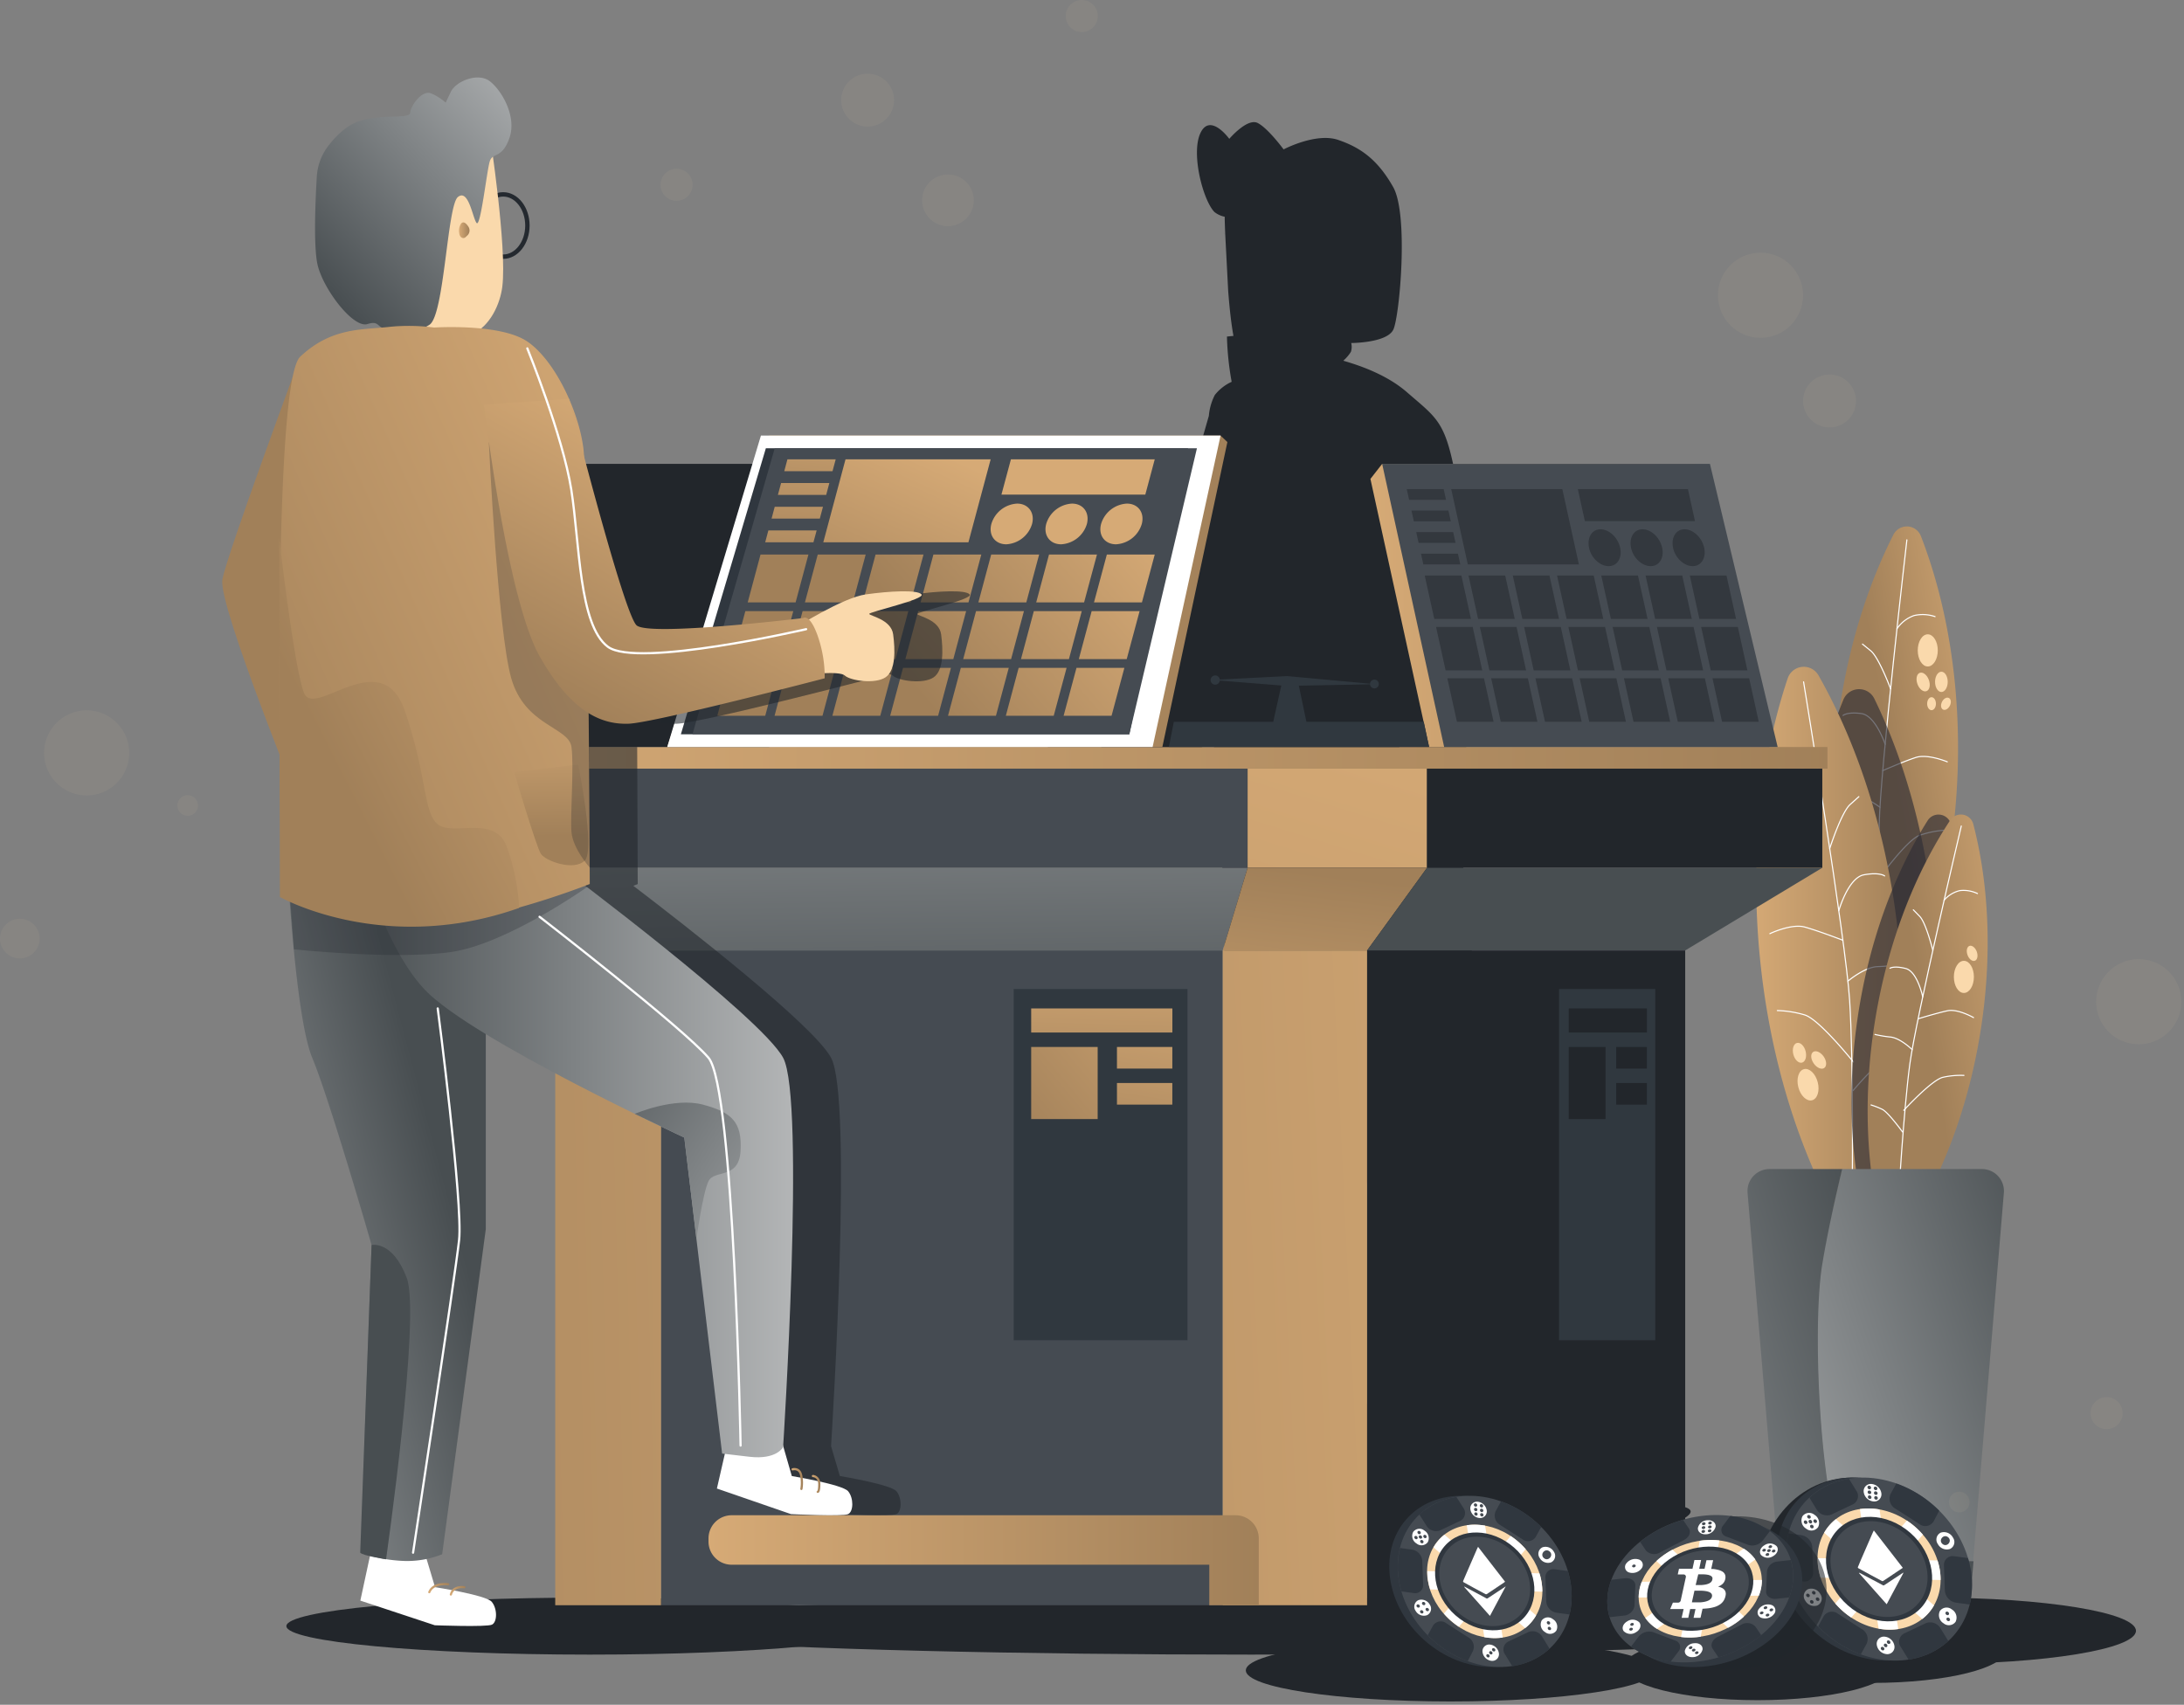 <svg xmlns="http://www.w3.org/2000/svg" width="497" height="388" viewBox="0 0 497 388">
    <rect x="0" y="0" width="497" height="388" fill="#808080" stroke="none"/>
    <defs>
        <linearGradient id="a" x1="120.382%" x2="49.705%" y1="2.674%" y2="50.176%">
            <stop offset="0%" stop-color="#D6AA76"/>
            <stop offset="100%" stop-color="#A18059"/>
        </linearGradient>
        <linearGradient id="b" x1="-.009%" x2="100.009%" y1="50%" y2="50%">
            <stop offset="0%" stop-color="#D6AA76"/>
            <stop offset="100%" stop-color="#A18059"/>
        </linearGradient>
        <linearGradient id="c" x1="132.158%" x2="49.758%" y1="4.515%" y2="50.182%">
            <stop offset="0%" stop-color="#D6AA76"/>
            <stop offset="100%" stop-color="#A18059"/>
        </linearGradient>
        <linearGradient id="d" x1="123.329%" x2="-51.669%" y1="-.829%" y2="117.692%">
            <stop offset="0%" stop-color="#484E51"/>
            <stop offset="100%" stop-color="#B6B8B9"/>
        </linearGradient>
        <linearGradient id="e" x1="72.082%" x2="-99.043%" y1="36.191%" y2="140.369%">
            <stop offset="0%" stop-color="#484E51"/>
            <stop offset="100%" stop-color="#B6B8B9"/>
        </linearGradient>
        <linearGradient id="f" x1="750.478%" x2="-435.604%" y1="-61.981%" y2="127.625%">
            <stop offset="0%" stop-color="#D6AA76"/>
            <stop offset="100%" stop-color="#A18059"/>
        </linearGradient>
        <linearGradient id="g" x1="322.855%" x2="-545.953%" y1="-9.542%" y2="180.064%">
            <stop offset="0%" stop-color="#D6AA76"/>
            <stop offset="100%" stop-color="#A18059"/>
        </linearGradient>
        <linearGradient id="h" x1="486.627%" x2="-467.904%" y1="-522.685%" y2="729.287%">
            <stop offset="0%" stop-color="#D6AA76"/>
            <stop offset="100%" stop-color="#A18059"/>
        </linearGradient>
        <linearGradient id="i" x1="129.53%" x2="-569.515%" y1="-92.424%" y2="1159.548%">
            <stop offset="0%" stop-color="#D6AA76"/>
            <stop offset="100%" stop-color="#A18059"/>
        </linearGradient>
        <linearGradient id="j" x1="0%" y1="50%" y2="50%">
            <stop offset="0%" stop-color="#D6AA76"/>
            <stop offset="100%" stop-color="#A18059"/>
        </linearGradient>
        <linearGradient id="k" x1="293.414%" x2="-223.141%" y1="-657.895%" y2="844.338%">
            <stop offset="0%" stop-color="#D6AA76"/>
            <stop offset="100%" stop-color="#A18059"/>
        </linearGradient>
        <linearGradient id="l" x1="83.802%" x2="-5.829%" y1="276.715%" y2="-456.938%">
            <stop offset="0%" stop-color="#484E51"/>
            <stop offset="100%" stop-color="#B6B8B9"/>
        </linearGradient>
        <linearGradient id="m" x1="-42.203%" x2="53.603%" y1="331.26%" y2="9.038%">
            <stop offset="0%" stop-color="#D6AA76"/>
            <stop offset="100%" stop-color="#A18059"/>
        </linearGradient>
        <linearGradient id="n" x1="18.44%" x2="-119.019%" y1="-118.394%" y2="-852.047%">
            <stop offset="0%" stop-color="#484E51"/>
            <stop offset="100%" stop-color="#B6B8B9"/>
        </linearGradient>
        <linearGradient id="o" x1="109.213%" x2="-23.747%" y1="-292.701%" y2="476.825%">
            <stop offset="0%" stop-color="#D6AA76"/>
            <stop offset="100%" stop-color="#A18059"/>
        </linearGradient>
        <linearGradient id="p" x1="251.223%" x2="-31.13%" y1="-133.151%" y2="123.827%">
            <stop offset="0%" stop-color="#D6AA76"/>
            <stop offset="100%" stop-color="#A18059"/>
        </linearGradient>
        <linearGradient id="q" x1="195.397%" x2="-143.571%" y1="-317.683%" y2="539.431%">
            <stop offset="0%" stop-color="#D6AA76"/>
            <stop offset="100%" stop-color="#A18059"/>
        </linearGradient>
        <linearGradient id="r" x1="228.016%" x2="-111.032%" y1="-399.797%" y2="457.114%">
            <stop offset="0%" stop-color="#D6AA76"/>
            <stop offset="100%" stop-color="#A18059"/>
        </linearGradient>
        <linearGradient id="s" x1="0%" y1="49.976%" y2="49.976%">
            <stop offset="0%" stop-color="#D6AA76"/>
            <stop offset="100%" stop-color="#A18059"/>
        </linearGradient>
        <linearGradient id="t" x1="11.665%" x2="99.112%" y1="87.958%" y2="-17.15%">
            <stop offset="0%" stop-color="#484E51"/>
            <stop offset="100%" stop-color="#B6B8B9"/>
        </linearGradient>
        <linearGradient id="u" x1=".841%" x2="99.775%" y1="50.223%" y2="50.223%">
            <stop offset="0%" stop-color="#D6AA76"/>
            <stop offset="100%" stop-color="#A18059"/>
        </linearGradient>
        <linearGradient id="v" x1="606.792%" x2="181.729%" y1="-339.633%" y2="-43.211%">
            <stop offset="0%" stop-color="#D6AA76"/>
            <stop offset="100%" stop-color="#A18059"/>
        </linearGradient>
        <linearGradient id="w" x1="528.399%" x2="103.644%" y1="-285.229%" y2="11.193%">
            <stop offset="0%" stop-color="#D6AA76"/>
            <stop offset="100%" stop-color="#A18059"/>
        </linearGradient>
        <linearGradient id="x" x1="449.513%" x2="24.757%" y1="-230.183%" y2="66.239%">
            <stop offset="0%" stop-color="#D6AA76"/>
            <stop offset="100%" stop-color="#A18059"/>
        </linearGradient>
        <linearGradient id="y" x1="370.894%" x2="-54.096%" y1="-175.138%" y2="121.284%">
            <stop offset="0%" stop-color="#D6AA76"/>
            <stop offset="100%" stop-color="#A18059"/>
        </linearGradient>
        <linearGradient id="z" x1="291.904%" x2="-132.852%" y1="-120.183%" y2="176.239%">
            <stop offset="0%" stop-color="#D6AA76"/>
            <stop offset="100%" stop-color="#A18059"/>
        </linearGradient>
        <linearGradient id="A" x1="213.017%" x2="-211.738%" y1="-65.138%" y2="231.284%">
            <stop offset="0%" stop-color="#D6AA76"/>
            <stop offset="100%" stop-color="#A18059"/>
        </linearGradient>
        <linearGradient id="B" x1="134.203%" x2="-290.48%" y1="-10.092%" y2="286.33%">
            <stop offset="0%" stop-color="#D6AA76"/>
            <stop offset="100%" stop-color="#A18059"/>
        </linearGradient>
        <linearGradient id="C" x1="656.122%" x2="231.367%" y1="-374.06%" y2="-77.91%">
            <stop offset="0%" stop-color="#D6AA76"/>
            <stop offset="100%" stop-color="#A18059"/>
        </linearGradient>
        <linearGradient id="D" x1="578.441%" x2="153.451%" y1="-319.707%" y2="-23.556%">
            <stop offset="0%" stop-color="#D6AA76"/>
            <stop offset="100%" stop-color="#A18059"/>
        </linearGradient>
        <linearGradient id="E" x1="499.281%" x2="74.526%" y1="-264.711%" y2="31.439%">
            <stop offset="0%" stop-color="#D6AA76"/>
            <stop offset="100%" stop-color="#A18059"/>
        </linearGradient>
        <linearGradient id="F" x1="420.395%" x2="-4.289%" y1="-209.716%" y2="86.434%">
            <stop offset="0%" stop-color="#D6AA76"/>
            <stop offset="100%" stop-color="#A18059"/>
        </linearGradient>
        <linearGradient id="G" x1="341.775%" x2="-83.216%" y1="-154.812%" y2="141.338%">
            <stop offset="0%" stop-color="#D6AA76"/>
            <stop offset="100%" stop-color="#A18059"/>
        </linearGradient>
        <linearGradient id="H" x1="262.786%" x2="-161.97%" y1="-99.817%" y2="196.334%">
            <stop offset="0%" stop-color="#D6AA76"/>
            <stop offset="100%" stop-color="#A18059"/>
        </linearGradient>
        <linearGradient id="I" x1="183.899%" x2="-240.784%" y1="-44.821%" y2="251.329%">
            <stop offset="0%" stop-color="#D6AA76"/>
            <stop offset="100%" stop-color="#A18059"/>
        </linearGradient>
        <linearGradient id="J" x1="705.891%" x2="281.135%" y1="-408.891%" y2="-112.741%">
            <stop offset="0%" stop-color="#D6AA76"/>
            <stop offset="100%" stop-color="#A18059"/>
        </linearGradient>
        <linearGradient id="K" x1="627.792%" x2="203.108%" y1="-354.537%" y2="-58.387%">
            <stop offset="0%" stop-color="#D6AA76"/>
            <stop offset="100%" stop-color="#A18059"/>
        </linearGradient>
        <linearGradient id="L" x1="548.978%" x2="124.222%" y1="-299.542%" y2="-3.391%">
            <stop offset="0%" stop-color="#D6AA76"/>
            <stop offset="100%" stop-color="#A18059"/>
        </linearGradient>
        <linearGradient id="M" x1="470.163%" x2="45.408%" y1="-244.546%" y2="51.604%">
            <stop offset="0%" stop-color="#D6AA76"/>
            <stop offset="100%" stop-color="#A18059"/>
        </linearGradient>
        <linearGradient id="N" x1="391.296%" x2="-33.387%" y1="-189.643%" y2="106.508%">
            <stop offset="0%" stop-color="#D6AA76"/>
            <stop offset="100%" stop-color="#A18059"/>
        </linearGradient>
        <linearGradient id="O" x1="312.482%" x2="-112.273%" y1="-134.647%" y2="161.503%">
            <stop offset="0%" stop-color="#D6AA76"/>
            <stop offset="100%" stop-color="#A18059"/>
        </linearGradient>
        <linearGradient id="P" x1="233.668%" x2="-191.087%" y1="-79.652%" y2="216.499%">
            <stop offset="0%" stop-color="#D6AA76"/>
            <stop offset="100%" stop-color="#A18059"/>
        </linearGradient>
        <linearGradient id="Q" x1="87.496%" x2="-66.727%" y1="7.782%" y2="178.825%">
            <stop offset="0%" stop-color="#D6AA76"/>
            <stop offset="100%" stop-color="#A18059"/>
        </linearGradient>
        <linearGradient id="R" x1="306.62%" x2="-195.034%" y1="-566.667%" y2="630%">
            <stop offset="0%" stop-color="#D6AA76"/>
            <stop offset="100%" stop-color="#A18059"/>
        </linearGradient>
        <linearGradient id="S" x1="-6.4%" x2="-174.739%" y1="183.209%" y2="585.075%">
            <stop offset="0%" stop-color="#D6AA76"/>
            <stop offset="100%" stop-color="#A18059"/>
        </linearGradient>
        <linearGradient id="T" x1="331.225%" x2="-170.429%" y1="-625.556%" y2="571.111%">
            <stop offset="0%" stop-color="#D6AA76"/>
            <stop offset="100%" stop-color="#A18059"/>
        </linearGradient>
        <linearGradient id="U" x1="356.05%" x2="-146.033%" y1="-684.444%" y2="512.222%">
            <stop offset="0%" stop-color="#D6AA76"/>
            <stop offset="100%" stop-color="#A18059"/>
        </linearGradient>
        <linearGradient id="V" x1="380.351%" x2="-121.303%" y1="-742.963%" y2="453.704%">
            <stop offset="0%" stop-color="#D6AA76"/>
            <stop offset="100%" stop-color="#A18059"/>
        </linearGradient>
        <linearGradient id="W" x1="-116.077%" x2="-728.803%" y1="143.089%" y2="492.009%">
            <stop offset="0%" stop-color="#D6AA76"/>
            <stop offset="100%" stop-color="#A18059"/>
        </linearGradient>
        <linearGradient id="X" x1="-224.002%" x2="-837.038%" y1="204.536%" y2="553.456%">
            <stop offset="0%" stop-color="#D6AA76"/>
            <stop offset="100%" stop-color="#A18059"/>
        </linearGradient>
        <linearGradient id="Y" x1="-331.843%" x2="-944.34%" y1="265.983%" y2="614.903%">
            <stop offset="0%" stop-color="#D6AA76"/>
            <stop offset="100%" stop-color="#A18059"/>
        </linearGradient>
        <linearGradient id="Z" x1="386.67%" x2="303.909%" y1="96.373%" y2="83.144%">
            <stop offset="0%" stop-color="#D6AA76"/>
            <stop offset="100%" stop-color="#A18059"/>
        </linearGradient>
        <linearGradient id="aa" x1="-8.349%" x2="106.981%" y1="73.865%" y2="7.588%">
            <stop offset="0%" stop-color="#D6AA76"/>
            <stop offset="100%" stop-color="#A18059"/>
        </linearGradient>
        <linearGradient id="ab" x1="-12.397%" x2="110.22%" y1="71.09%" y2="16.124%">
            <stop offset="0%" stop-color="#D6AA76"/>
            <stop offset="100%" stop-color="#A18059"/>
        </linearGradient>
        <linearGradient id="ac" x1="62.02%" x2="-41.861%" y1="27.971%" y2="125.507%">
            <stop offset="0%" stop-color="#484E51"/>
            <stop offset="100%" stop-color="#B6B8B9"/>
        </linearGradient>
        <linearGradient id="ad" x1="-.02%" x2="99.999%" y1="50.004%" y2="50.004%">
            <stop offset="0%" stop-color="#484E51"/>
            <stop offset="100%" stop-color="#B6B8B9"/>
        </linearGradient>
        <linearGradient id="ae" x1="112.701%" x2="-3.464%" y1="-1.074%" y2="97.197%">
            <stop offset="0%" stop-color="#D6AA76"/>
            <stop offset="100%" stop-color="#A18059"/>
        </linearGradient>
        <linearGradient id="af" x1="-56.147%" x2="182.292%" y1="-51.617%" y2="143.822%">
            <stop offset="0%" stop-color="#484E51"/>
            <stop offset="100%" stop-color="#B6B8B9"/>
        </linearGradient>
        <linearGradient id="ag" x1="51.437%" x2="52.348%" y1="-59.976%" y2="67.076%">
            <stop offset="0%" stop-color="#D6AA76"/>
            <stop offset="100%" stop-color="#A18059"/>
        </linearGradient>
        <linearGradient id="ah" x1="98.419%" x2="334.395%" y1="82.704%" y2="213.525%">
            <stop offset="0%" stop-color="#484E51"/>
            <stop offset="100%" stop-color="#B6B8B9"/>
        </linearGradient>
        <linearGradient id="ai" x1="66.532%" x2="21.15%" y1="15.551%" y2="93.226%">
            <stop offset="0%" stop-color="#D6AA76"/>
            <stop offset="100%" stop-color="#A18059"/>
        </linearGradient>
        <linearGradient id="aj" x1="-11.812%" x2="108.197%" y1="49.909%" y2="49.909%">
            <stop offset="0%" stop-color="#D6AA76"/>
            <stop offset="100%" stop-color="#A18059"/>
        </linearGradient>
        <linearGradient id="ak" x1="-18.056%" x2="116.667%" y1="50.137%" y2="50.137%">
            <stop offset="0%" stop-color="#D6AA76"/>
            <stop offset="100%" stop-color="#A18059"/>
        </linearGradient>
        <linearGradient id="al" x1="127.056%" x2="31.306%" y1="-20.556%" y2="64.138%">
            <stop offset="0%" stop-color="#D6AA76"/>
            <stop offset="100%" stop-color="#A18059"/>
        </linearGradient>
    </defs>
    <g fill="none" fill-rule="evenodd">
        <path fill="#22262B" fill-rule="nonzero" d="M278.8 53.16a4.6 4.6 0 0 0-.52-.13l.52.13z"/>
        <path fill="#22262B" fill-rule="nonzero" d="M357.89 343.34l11.22-9.88-4.87-6.87a7.38 7.38 0 0 0 .49-1.31l-8.93-16-18.51-64.73c-.54-13.52-2.48-30.31-4.12-42.74l.31-.14-1.21-10.67s4.21-49.24 1-70.31l-.28-1.85-1.67-10.31-.08-.08c-2.37-12.61-4.16-13.18-11.1-19.21-4.45-3.87-10.49-6-14.32-7.1l-.11-.07a8.72 8.72 0 0 0 1.71-2 3.72 3.72 0 0 0 .07-2s8.19 0 9.6-3.09c1.41-3.09 3.5-26.13-.06-32.42-3.56-6.29-7.47-9-12.52-10.72C299.46 30.12 292.1 34 292.1 34s-3.5-4.77-5.88-6c-2.38-1.23-6.48 3.6-6.48 3.6s-4.33-6-6.55-1.35c-2.22 4.65.57 15.33 3.17 18a5.45 5.45 0 0 0 2.34 1.08c0 1.11.06 2.41.11 3.81l.68 13.08c.29 3.78.68 7.41 1.2 10.23l-1.48.15a65.94 65.94 0 0 0 1.07 10.3 10.37 10.37 0 0 0-3.83 3 12.75 12.75 0 0 0-1.36 4.75l-13.33 46.48-26.2 32.55c-2.55-.47-5.26-.28-6.62 1.35-2.47 2.94-.09 7.56 3.13 9.76 3.22 2.2 6.19 3 9.18.66l3-2.34a.57.57 0 0 0 .21 0c.47-.24 3.76-3.91 8.09-8.84-1.65 2.76-2.52 4.92-1.38 6.18 1.53 1.69 11 1.83 14.34-.34 1.69-1.11 3.07-4.48 4-7.51.123.012.247.012.37 0l6.27-4.33c.33 5.56.67 10.71 1 15.14.64 9.42 1.12 15.6 1.12 15.6l.35.16V202l-.06 74 22 65.19 2.13-.09-.65 5.38-.83.29.43-1.65s-1.67-.21-1.54 1.82v.23c-.75.27-1.65.6-2.61 1l.12-.93a1.43 1.43 0 0 0-1.06 1.3c-2.62 1-5.28 2.26-5.75 3a4.13 4.13 0 0 0-.47 2.31c-19.43 4.18-32.4 8.29-32 10.54.53 3.28 29.26 1.36 64.16-4.29 34.9-5.65 62.77-12.89 62.23-16.17-.41-1.93-10.92-2.06-26.83-.59zm-99-176.46l1.72-2c.054.34.138.675.25 1a13 13 0 0 0-1.93.99l-.04.01zm2.62-3c5.46-6.32 10.78-12.54 13.51-15.74.08 1.767.167 3.527.26 5.28l-13.77 10.46zm89.1 173.71h2c-.6.38-1.48 1-2.46 1.61a3 3 0 0 0-2.44.31l1.74.16c-2.57 1.75-5.48 3.92-5.79 4.9a3.05 3.05 0 0 0-.07.37c-7.2.89-15 2-23.18 3.33-2.74.447-5.433.9-8.08 1.36l5.6-3-3.54-8.73a7.32 7.32 0 0 0 .78-1.08l-6-25.32-3.34-43.89.71-1.58a58.43 58.43 0 0 0 2.25-5.87l.08-.23 3.89 16.95 38.93 56.72 1.31-.44.41 3.71a5.37 5.37 0 0 0-2.76.68l-.04.04z"/>
        <ellipse cx="134.21" cy="370.1" fill="#22262B" fill-rule="nonzero" rx="69.04" ry="6.49"/>
        <ellipse cx="284.72" cy="370.1" fill="#22262B" fill-rule="nonzero" rx="150.51" ry="6.49"/>
        <ellipse cx="439.84" cy="371.17" fill="#22262B" fill-rule="nonzero" rx="46.23" ry="7.55"/>
        <circle cx="42.71" cy="183.33" r="2.35" fill="#FAD9AC" fill-rule="nonzero" opacity=".06"/>
        <circle cx="4.51" cy="213.62" r="4.51" fill="#FAD9AC" fill-rule="nonzero" opacity=".06"/>
        <circle cx="19.72" cy="171.36" r="9.69" fill="#FAD9AC" fill-rule="nonzero" opacity=".06"/>
        <circle cx="400.63" cy="67.2" r="9.69" fill="#FAD9AC" fill-rule="nonzero" opacity=".06"/>
        <circle cx="416.34" cy="91.26" r="6.02" fill="#FAD9AC" fill-rule="nonzero" opacity=".06"/>
        <circle cx="486.7" cy="227.99" r="9.69" fill="#FAD9AC" fill-rule="nonzero" opacity=".06"/>
        <circle cx="479.39" cy="321.63" r="3.65" fill="#FAD9AC" fill-rule="nonzero" opacity=".06"/>
        <circle cx="215.72" cy="45.59" r="5.88" fill="#FAD9AC" fill-rule="nonzero" opacity=".06"/>
        <circle cx="197.44" cy="22.79" r="6.02" fill="#FAD9AC" fill-rule="nonzero" opacity=".06"/>
        <circle cx="153.96" cy="42.06" r="3.65" fill="#FAD9AC" fill-rule="nonzero" opacity=".06"/>
        <circle cx="246.17" cy="3.65" r="3.65" fill="#FAD9AC" fill-rule="nonzero" opacity=".06"/>
        <path fill="url(#a)" fill-rule="nonzero" d="M431.64 232.69a3.43 3.43 0 0 1-6.25-.31c-6.15-15.86-9.29-35.19-8.27-55.89 1.02-20.7 6.06-39.62 13.75-54.8a3.43 3.43 0 0 1 6.25.31c6.15 15.86 9.29 35.19 8.27 55.89-1.02 20.7-6.06 39.62-13.75 54.8z"/>
        <path stroke="#FFF" stroke-linecap="round" stroke-linejoin="round" stroke-width=".25" d="M433.94 122.87s-6.07 52.35-6.3 64.76c-.23 12.41 1.23 37.62 1.23 37.62"/>
        <path stroke="#FFF" stroke-linecap="round" stroke-linejoin="round" stroke-width=".25" d="M430.23 156.77s-2.65-7.13-4.52-8.65l-1.87-1.52M429 169.41s-2.19-6.56-5.41-7c-3.22-.44-4.17.42-4.17.42M427.8 183.73s-3.44-2.67-6.11-2.65a31.33 31.33 0 0 1-4.21-.21M427.8 205.89s-4.35-4.75-6.06-5.35a21.68 21.68 0 0 0-3.12-.85M427.46 200.12s6.48-9 9.38-10a21.76 21.76 0 0 1 5.5-1.15M428.45 175.39s4.88-2.14 7.56-3c2.68-.86 7.12 1 7.12 1M431.68 143.1a7.88 7.88 0 0 1 3.89-3 8.72 8.72 0 0 1 4.78.24"/>
        <path fill="#2F2E35" fill-rule="nonzero" d="M423.49 283.87a3.86 3.86 0 0 0 7-.22c7.24-17.73 11.16-39.42 10.41-62.73-.75-23.31-6-44.71-14.39-61.94a3.86 3.86 0 0 0-7 .22c-7.24 17.73-11.16 39.42-10.41 62.73.75 23.31 6.03 44.7 14.39 61.94z" opacity=".66"/>
        <path fill="url(#b)" fill-rule="nonzero" d="M418.8 278.54a3.86 3.86 0 0 0 7-.68c6.08-18.16 8.6-40.06 6.36-63.27-2.24-23.21-8.9-44.23-18.34-60.89a3.86 3.86 0 0 0-7 .68c-6.08 18.16-8.6 40.06-6.36 63.27 2.24 23.21 8.89 44.23 18.34 60.89z"/>
        <path stroke="#FFF" stroke-linecap="round" stroke-linejoin="round" stroke-width=".25" d="M410.43 155.19s9.58 58.54 10.48 72.48c.9 13.94.6 42.36.6 42.36"/>
        <path stroke="#FFF" stroke-linecap="round" stroke-linejoin="round" stroke-width=".25" d="M416.38 193.12s2.61-8.15 4.63-10l2-1.8M418.45 207.26s2.12-7.49 5.71-8.15c3.59-.66 4.71.25 4.71.25M420.53 223.3s3.73-3.18 6.73-3.3a35.27 35.27 0 0 0 4.73-.46M421.7 248.21s4.65-5.57 6.53-6.34a24.4 24.4 0 0 1 3.46-1.12M421.77 241.71S414 232 410.7 231a24.49 24.49 0 0 0-6.24-1M419.37 214s-5.6-2.15-8.66-3c-3.06-.85-7.95 1.5-7.95 1.5M414 177.82a8.86 8.86 0 0 0-4.53-3.21 9.82 9.82 0 0 0-5.36.52"/>
        <path fill="#2F2E35" fill-rule="nonzero" d="M430.54 280.91a2.92 2.92 0 0 1-5.28-.76c-4-13.94-5.1-30.58-2.6-48 2.5-17.42 8.27-33.12 16-45.39a2.92 2.92 0 0 1 5.28.76c4 13.94 5.1 30.58 2.6 48-2.5 17.42-8.28 33.12-16 45.39z" opacity=".66"/>
        <path fill="url(#c)" fill-rule="nonzero" d="M433.54 280.67a2.92 2.92 0 0 1-5.26-.88c-3.64-14-4.39-30.69-1.49-48.1 2.9-17.41 9-32.92 17-45a2.92 2.92 0 0 1 5.26.88c3.64 14 4.39 30.69 1.49 48.1-2.9 17.41-8.99 32.92-17 45z"/>
        <path stroke="#FFF" stroke-linecap="round" stroke-linejoin="round" stroke-width=".25" d="M446.32 188s-10.3 43.69-11.71 54.16c-1.41 10.47-2.67 31.95-2.67 31.95"/>
        <path stroke="#FFF" stroke-linecap="round" stroke-linejoin="round" stroke-width=".25" d="M439.84 216.31s-1.54-6.29-3-7.76l-1.43-1.47M437.54 226.88s-1.2-5.77-3.88-6.45c-2.68-.68-3.57-.06-3.57-.06M435.13 238.88s-2.65-2.6-4.91-2.85a26.69 26.69 0 0 1-3.54-.59M432.94 257.62s-3.22-4.45-4.6-5.13a18.46 18.46 0 0 0-2.55-1M433.23 252.71s6.37-6.94 8.92-7.52a18.54 18.54 0 0 1 4.77-.43M436.49 231.88s4.34-1.33 6.69-1.83c2.35-.5 5.92 1.55 5.92 1.55M442.41 204.89a6.71 6.71 0 0 1 3.59-2.19 7.43 7.43 0 0 1 4 .67"/>
        <path fill="url(#d)" fill-rule="nonzero" d="M420.37 352c3.61 2.41 18.34 3.13 28.64 3.33l7-83.87a5 5 0 0 0-5-5.38h-31.88c-1.64 6.86-3.39 14.79-4.52 21.61-2.61 16.02.07 60.53 5.76 64.31z"/>
        <path fill="url(#e)" fill-rule="nonzero" d="M397.68 271.48l7.65 90.82a5 5 0 0 0 5 4.55h33.19a5 5 0 0 0 5-4.56l.58-6.95c-10.3-.2-25-.92-28.64-3.33-5.7-3.8-8.41-48.31-5.77-64.32 1.13-6.81 2.88-14.74 4.52-21.61h-16.57a5 5 0 0 0-4.96 5.4z"/>
        <ellipse cx="404.2" cy="181.42" fill="#FAD9AC" fill-rule="nonzero" rx="1.44" ry="2.31"/>
        <ellipse cx="439.55" cy="160.16" fill="#FAD9AC" fill-rule="nonzero" rx="1" ry="1.48"/>
        <ellipse cx="442.825" cy="160.175" fill="#FAD9AC" fill-rule="nonzero" rx="1.48" ry="1" transform="rotate(-63.43 442.825 160.175)"/>
        <ellipse cx="441.79" cy="155.19" fill="#FAD9AC" fill-rule="nonzero" rx="1.44" ry="2.31"/>
        <ellipse cx="404.37" cy="190.34" fill="#FAD9AC" fill-rule="nonzero" rx="2.28" ry="3.66"/>
        <ellipse cx="438.69" cy="148.03" fill="#FAD9AC" fill-rule="nonzero" rx="2.28" ry="3.66"/>
        <ellipse cx="446.91" cy="222.34" fill="#FAD9AC" fill-rule="nonzero" rx="2.28" ry="3.66"/>
        <ellipse cx="408.153" cy="185.504" fill="#FAD9AC" fill-rule="nonzero" rx="1.38" ry="2.22" transform="rotate(-20.09 408.153 185.504)"/>
        <ellipse cx="409.494" cy="239.615" fill="#FAD9AC" fill-rule="nonzero" rx="1.442" ry="2.314" transform="rotate(-14.452 409.494 239.615)"/>
        <ellipse cx="411.442" cy="246.878" fill="#FAD9AC" fill-rule="nonzero" rx="2.28" ry="3.66" transform="rotate(-14.59 411.442 246.878)"/>
        <ellipse cx="413.868" cy="241.249" fill="#FAD9AC" fill-rule="nonzero" rx="1.38" ry="2.22" transform="rotate(-34.68 413.868 241.25)"/>
        <ellipse cx="437.639" cy="155.22" fill="#FAD9AC" fill-rule="nonzero" rx="1.38" ry="2.22" transform="rotate(-20.09 437.639 155.22)"/>
        <ellipse cx="448.79" cy="216.979" fill="#FAD9AC" fill-rule="nonzero" rx="1.12" ry="1.8" transform="rotate(-20.09 448.79 216.98)"/>
        <path fill="#454B52" fill-rule="nonzero" d="M150.42 216.32h127.83v149.03H150.42z"/>
        <path fill="url(#f)" fill-rule="nonzero" d="M126.35 216.32h24.07v149.03h-24.07z"/>
        <path fill="url(#g)" fill-rule="nonzero" d="M278.25 216.32h32.86v149.03h-32.86z"/>
        <path fill="#22262B" fill-rule="nonzero" d="M311.11 216.32h72.38v149.03h-72.38z"/>
        <path fill="#454B52" fill-rule="nonzero" d="M125.06 174.94h158.85v22.57H125.06z"/>
        <path fill="url(#h)" fill-rule="nonzero" d="M95.15 174.94h29.91v22.57H95.15z"/>
        <path fill="url(#i)" fill-rule="nonzero" d="M283.91 174.94h40.84v22.57h-40.84z"/>
        <path fill="#22262B" fill-rule="nonzero" d="M324.74 174.94h89.95v22.57h-89.95z"/>
        <path fill="url(#j)" fill-rule="nonzero" d="M325.26 170.02H93.97v4.92H415.87v-4.92z"/>
        <path fill="url(#k)" fill-rule="nonzero" d="M95.15 197.51l31.2 18.81h24.07l-25.36-18.81z"/>
        <path fill="url(#l)" fill-rule="nonzero" d="M125.06 197.51l25.36 18.81h127.83l5.66-18.81z"/>
        <path fill="url(#m)" fill-rule="nonzero" d="M283.91 197.51l-5.66 18.81h32.86l13.63-18.81z"/>
        <path fill="url(#n)" fill-rule="nonzero" d="M414.69 197.51l-31.2 18.81h-72.38l13.63-18.81z"/>
        <path fill="#30383F" fill-rule="nonzero" d="M230.68 225.1h39.55v79.94h-39.55z"/>
        <path fill="url(#o)" fill-rule="nonzero" d="M234.66 229.52h32.13V235h-32.13z"/>
        <path fill="url(#p)" fill-rule="nonzero" d="M234.66 238.29h15.13v16.41h-15.13z"/>
        <path fill="url(#q)" fill-rule="nonzero" d="M254.18 238.29h12.6v4.92h-12.6z"/>
        <path fill="url(#r)" fill-rule="nonzero" d="M254.18 246.49h12.6v4.92h-12.6z"/>
        <path fill="#30383F" fill-rule="nonzero" d="M354.78 225.1h21.9v79.94h-21.9z"/>
        <path fill="#22262B" fill-rule="nonzero" d="M356.99 229.52h17.79V235h-17.79zM356.99 238.29h8.38v16.41h-8.38zM367.79 238.29h6.98v4.92h-6.98zM367.79 246.49h6.98v4.92h-6.98z"/>
        <path fill="url(#j)" fill-rule="nonzero" d="M401.1 170.02l-15.41-64.44h-71.16l-2.67 3.42 13.36 61.02z"/>
        <path fill="#22262B" fill-rule="nonzero" d="M107.26 170.02l13.77-64.44h66.64l-12.61 64.44zM318.45 170.02l-13.76-64.44h-66.65l12.61 64.44z"/>
        <path fill="url(#j)" fill-rule="nonzero" d="M151.84 170.02l23.19-70.88h102.73l1.55 1.47-14.8 69.41z"/>
        <path fill="#FFF" fill-rule="nonzero" d="M151.84 170.02l21.32-70.88h104.6l-15.47 70.88z"/>
        <path fill="#30373F" fill-rule="nonzero" d="M154.94 167.13l19.34-65.1h96.08l-13.37 65.1z"/>
        <path fill="#454B52" fill-rule="nonzero" d="M157.58 167.13l18.72-65.1h96.08l-15.39 65.1z"/>
        <path fill="url(#s)" fill-rule="nonzero" d="M286.45 350.12a5.27 5.27 0 0 0-5.27-5.25H166.5a5.27 5.27 0 0 0-5.27 5.27v.72a5.27 5.27 0 0 0 5.27 5.27h108.69v9.23h11.26v-15.24z"/>
        <ellipse cx="114.51" cy="51.33" stroke="#24292F" rx="5.51" ry="7.09"/>
        <path fill="#FAD9AC" fill-rule="nonzero" d="M111.47 30.7s3.94 25.59 2.84 34.53c-.92 7.5-8.74 21.25-27.94 1.39C78.75 58.73 81.55 53 81.55 53s-6.3-.69-6.58-4.06c-.28-3.37 3.6-7.9 6-6.58 2.4 1.32 4.41-8 4.41-8l26.09-3.66z"/>
        <path fill="url(#t)" fill-rule="nonzero" d="M74.81 33.06a12.81 12.81 0 0 0-2.72 7.21c-.33 5.59-.79 16.24.24 20.24 1.41 5.53 8.1 14.27 11.31 13.24 3.21-1.03 1.93 1.67 5.27.77 3.34-.9 5.53 1.67 8.87-.64 3.34-2.31 4-27.12 6.43-29.05 2.43-1.93 3.34 4.76 4.24 5.91.9 1.15 2.33-11.85 3-14 .67-2.15 2.83-.51 4.5-5.4 1.67-4.89-1.8-10.8-4.5-12.86-2.7-2.06-7.71 0-8.87 2.44l-1.16 2.44a12.21 12.21 0 0 0-3.21-2.06c-2.19-1-4.76 2.83-4.88 4.37-.12 1.54-6.81.13-12 2.06-2.62.98-4.91 3.27-6.52 5.33z"/>
        <path fill="url(#u)" fill-rule="nonzero" d="M106.44 53.51a1.58 1.58 0 0 0 .18-1.87c-.47-.73-1.13-1.42-1.7-.74a3 3 0 0 0-.41 2.21c.1.93.9 1.38 1.46.84l.47-.44z"/>
        <path fill="url(#v)" fill-rule="nonzero" d="M181.05 137.11h-10.9l2.92-10.9h10.9z"/>
        <path fill="url(#w)" fill-rule="nonzero" d="M194.08 137.11h-10.91l2.92-10.9H197z"/>
        <path fill="url(#x)" fill-rule="nonzero" d="M207.23 137.11h-10.9l2.92-10.9h10.91z"/>
        <path fill="url(#y)" fill-rule="nonzero" d="M220.39 137.11h-10.9l2.92-10.9h10.9z"/>
        <path fill="url(#z)" fill-rule="nonzero" d="M233.55 137.11h-10.91l2.92-10.9h10.91z"/>
        <path fill="url(#A)" fill-rule="nonzero" d="M246.7 137.11h-10.9l2.92-10.9h10.91z"/>
        <path fill="url(#B)" fill-rule="nonzero" d="M259.86 137.11h-10.91l2.93-10.9h10.9z"/>
        <path fill="url(#C)" fill-rule="nonzero" d="M177.59 150.01h-10.9l2.92-10.91h10.91z"/>
        <path fill="url(#D)" fill-rule="nonzero" d="M190.62 150.01h-10.9l2.92-10.91h10.9z"/>
        <path fill="url(#E)" fill-rule="nonzero" d="M203.78 150.01h-10.91l2.92-10.91h10.91z"/>
        <path fill="url(#F)" fill-rule="nonzero" d="M216.94 150.01h-10.91l2.92-10.91h10.91z"/>
        <path fill="url(#G)" fill-rule="nonzero" d="M230.09 150.01h-10.9l2.92-10.91h10.9z"/>
        <path fill="url(#H)" fill-rule="nonzero" d="M243.25 150.01h-10.91l2.92-10.91h10.91z"/>
        <path fill="url(#I)" fill-rule="nonzero" d="M256.4 150.01h-10.9l2.92-10.91h10.91z"/>
        <path fill="url(#J)" fill-rule="nonzero" d="M174.14 162.91h-10.91l2.93-10.91h10.9z"/>
        <path fill="url(#K)" fill-rule="nonzero" d="M187.17 162.91h-10.91l2.92-10.91h10.91z"/>
        <path fill="url(#L)" fill-rule="nonzero" d="M200.32 162.91h-10.9l2.92-10.91h10.91z"/>
        <path fill="url(#M)" fill-rule="nonzero" d="M213.48 162.91h-10.91L205.5 152h10.9z"/>
        <path fill="url(#N)" fill-rule="nonzero" d="M226.64 162.91h-10.91l2.92-10.91h10.91z"/>
        <path fill="url(#O)" fill-rule="nonzero" d="M239.79 162.91h-10.9l2.92-10.91h10.91z"/>
        <path fill="url(#P)" fill-rule="nonzero" d="M252.95 162.91h-10.91l2.93-10.91h10.9z"/>
        <path fill="url(#Q)" fill-rule="nonzero" d="M220.38 123.43h-33.03l5.06-18.89h33.03z"/>
        <path fill="url(#R)" fill-rule="nonzero" d="M189.45 107.24h-10.98l.72-2.7h10.99z"/>
        <path fill="url(#S)" fill-rule="nonzero" d="M260.63 112.58h-32.74l2.16-8.04h32.73z"/>
        <path fill="url(#T)" fill-rule="nonzero" d="M188.01 112.64h-10.99l.73-2.7h10.98z"/>
        <path fill="url(#U)" fill-rule="nonzero" d="M186.56 118.04h-10.98l.72-2.7h10.98z"/>
        <path fill="url(#V)" fill-rule="nonzero" d="M185.11 123.43h-10.98l.72-2.7h10.99z"/>
        <path fill="url(#W)" fill-rule="nonzero" d="M234.86 119.25a6.48 6.48 0 0 1-5.87 4.63c-2.56 0-4.08-2.07-3.39-4.63a6.48 6.48 0 0 1 5.87-4.63c2.53 0 4.07 2.07 3.39 4.63z"/>
        <path fill="url(#X)" fill-rule="nonzero" d="M247.34 119.25a6.48 6.48 0 0 1-5.87 4.63c-2.56 0-4.08-2.07-3.39-4.63a6.48 6.48 0 0 1 5.87-4.63c2.56 0 4.05 2.07 3.39 4.63z"/>
        <path fill="url(#Y)" fill-rule="nonzero" d="M259.83 119.25a6.48 6.48 0 0 1-5.87 4.63c-2.56 0-4.08-2.07-3.39-4.63a6.48 6.48 0 0 1 5.87-4.63c2.56 0 4.07 2.07 3.39 4.63z"/>
        <path fill="#22262B" fill-rule="nonzero" d="M220.66 135.28c-1-1.1-7.32-.75-12.66 0-3.56.5-9.44 3.67-13 5.73-.79-.73-1.31-.34-1.31-.34s-28.67 3.46-36.26 2.22l-7.06 21.58c1.16.21 2.34.298 3.52.26 5.81-.18 44.69-10.36 44.69-10.36v-1.14c2-.08 4 0 4.6.55 1.23 1.16 6.85 2 9.24.41 2.39-1.59 2.19-6.37 1.75-9.79-.44-3.42-5.31-4.18-5.45-4.65-.14-.47 12.9-3.38 11.94-4.47zM191.12 335.94l-2-6.8c.3-4.69 4.94-79.29 0-88.4-4-7.39-32.81-29.83-45-39.13l1-.39s-.02-13.83-.12-31.22h-18.5v68.31c17.7 10.19 40.17 20.58 40.17 20.58l8.61 71.92.62.07-1.81 7.91 16.91 5.82s11.75.58 13 0 1.29-3.67 0-5.21-12.88-3.46-12.88-3.46z" opacity=".58"/>
        <path fill="url(#Z)" fill-rule="nonzero" d="M68.32 81.18S51.7 126 50.61 131.87c-1.09 5.87 19 54.91 19 54.91l-1.29-105.6z"/>
        <path fill="#FFF" fill-rule="nonzero" d="M84.55 352.48L82 364.3l16.95 5.61s11.76.45 13-.14c1.24-.59 1.25-3.68-.06-5.21-1.31-1.53-12.89-3.32-12.89-3.32l-2.67-8.89-11.78.13z"/>
        <path stroke="url(#aa)" stroke-linecap="round" stroke-linejoin="round" stroke-width=".5" d="M102 360.57s-3.4-.48-4.31 1.81"/>
        <path stroke="url(#ab)" stroke-linecap="round" stroke-linejoin="round" stroke-width=".5" d="M105.68 361.25s-2.54-.43-3.08 1.66"/>
        <path fill="url(#ac)" fill-rule="nonzero" d="M65.21 193.58S67 231 71.05 240.75s13.51 42.63 13.51 42.63l-2.56 70a33.68 33.68 0 0 0 10.22 1.9 21.53 21.53 0 0 0 8.4-1.53l9.93-74v-82.24l-45.34-3.93z"/>
        <path fill="#FFF" fill-rule="nonzero" d="M165.84 327l-2.7 11.79 16.86 5.82s11.75.58 13 0 1.29-3.67 0-5.21-12.81-3.45-12.81-3.45l-2.58-8.95h-11.77z"/>
        <path fill="url(#ad)" fill-rule="nonzero" d="M127.8 197.51s45.3 33.83 50.41 43.23c5.11 9.4 0 88.63 0 88.63s-1.46 2.92-7.67 2.19l-6.21-.73-8.61-71.92s-48.15-22.27-59-33.59C85.87 214 79.65 186.77 79.65 186.77l48.15 10.74z"/>
        <path fill="#22262B" fill-rule="nonzero" d="M65.54 197.51l1.33 18.56s23.1 2.44 35.78.61 31-14.82 31-14.82l-1.35-8.28-66.76 3.93z" opacity=".26"/>
        <path fill="url(#ae)" fill-rule="nonzero" d="M98.8 74.55s15-1 21.17 3.16c6.17 4.16 11.69 15.66 12.78 24.29 1.09 8.63 1.46 99.2 1.46 99.2s-30.57 12.23-45.64 8.58C73.5 206.13 64.12 204 64.12 204s-2.74-116.29 4.2-122.82c6.94-6.53 13.68-6.11 19.89-6.74a44.06 44.06 0 0 1 10.59.11z"/>
        <path fill="url(#af)" fill-rule="nonzero" d="M144.45 253.51s8.93-3.85 15.5-2.1 8.94 3.94 8.58 10.51c-.36 6.57-6 4.23-7.3 6.91-1.3 2.68-2.75 13.09-2.75 13.09l-2.75-23-11.28-5.41z"/>
        <path stroke="#FFF" stroke-linecap="round" stroke-linejoin="round" stroke-width=".5" d="M122.78 208.66s32.61 25.24 38.45 32.09c5.84 6.85 7.3 88.26 7.3 88.26"/>
        <path fill="url(#ag)" fill-rule="nonzero" d="M117 175.75s5 16.87 6.07 18.56c1.07 1.69 7.55 4 10 1.56S131.58 174 131.58 174L117 175.75z"/>
        <path stroke="#FFF" stroke-linecap="round" stroke-linejoin="round" stroke-width=".5" d="M99.61 229.52s5.78 44.36 4.86 52.75c-.92 8.39-10.47 71.12-10.47 71.12"/>
        <path fill="url(#ah)" fill-rule="nonzero" d="M84.56 283.37s4.75-1.13 8 7.47-4.71 64.06-4.71 64.06-5.24-.81-5.88-1.51l2.59-70.02z"/>
        <path fill="#FAD9AC" fill-rule="nonzero" d="M181.1 142.81s10.61-6.78 15.95-7.53 11.71-1.1 12.66 0c.95 1.1-12 4-11.91 4.45.09.45 5 1.23 5.45 4.65.45 3.42.65 8.21-1.75 9.79-2.4 1.58-8 .75-9.24-.41-1.24-1.16-8.76-.21-8.76-.21l-2.4-10.74z"/>
        <path fill="#22262B" fill-rule="nonzero" d="M111.24 100.65s2 42.8 5.1 53.71c3.1 10.91 13.11 11.09 13.71 15.66.6 4.57-.32 15.52 0 19.35.32 3.83 4.16 8.09 4.16 8.09l-.21-67.65-22.76-29.16z" opacity=".26"/>
        <path fill="url(#ai)" fill-rule="nonzero" d="M129.5 90.78s12.43 49 15.38 51.56c2.95 2.56 37.89-1.67 37.89-1.67s1.46-1.14 3.29 4a28.26 28.26 0 0 1 1.61 9.71s-38.88 10.16-44.67 10.34c-5.79.18-12.73-2.19-20.19-15.33-7.46-13.14-12.68-57.3-12.68-57.3l19.37-1.31z"/>
        <path stroke="#FFF" stroke-linecap="round" stroke-linejoin="round" stroke-width=".5" d="M120 79.29s8.07 19.9 10 32.13c1.93 12.23 1.72 30.85 8.33 35.78s45.12-4 45.12-4"/>
        <path fill="#454B52" fill-rule="nonzero" d="M404.53 170.02l-15.41-64.44h-74.59l14.11 64.44z"/>
        <path stroke="url(#aj)" stroke-linecap="round" stroke-linejoin="round" stroke-width=".5" d="M180.37 334.42s1.75-.51 2 1.67a8.41 8.41 0 0 1 0 2.79"/>
        <path stroke="url(#ak)" stroke-linecap="round" stroke-linejoin="round" stroke-width=".5" d="M185 335.94s1.44.06 1.44 1.86-.36 1.75-.36 1.75"/>
        <g fill="#22262B" fill-rule="nonzero" opacity=".51">
            <path d="M334.74 140.87h-8.35l-2.18-9.89h8.35zM344.71 140.87h-8.35l-2.18-9.89h8.35zM354.78 140.87h-8.35l-2.18-9.89h8.35zM364.85 140.87h-8.35l-2.18-9.89h8.35zM374.93 140.87h-8.35l-2.19-9.89h8.35zM385 140.87h-8.35l-2.18-9.89h8.35zM395.07 140.87h-8.35l-2.18-9.89h8.35zM337.31 152.58h-8.34l-2.18-9.9h8.34zM347.29 152.58h-8.35l-2.18-9.9h8.35zM357.36 152.58h-8.35l-2.18-9.9h8.35zM367.43 152.58h-8.35l-2.18-9.9h8.35zM377.5 152.58h-8.35l-2.18-9.9h8.35zM387.58 152.58h-8.35l-2.18-9.9h8.34zM397.65 152.58h-8.35l-2.18-9.9h8.35zM339.89 164.28h-8.34l-2.19-9.9h8.35zM349.87 164.28h-8.35l-2.18-9.9h8.35zM359.94 164.28h-8.35l-2.18-9.9h8.35zM370.01 164.28h-8.35l-2.18-9.9h8.35zM380.08 164.28h-8.35l-2.18-9.9h8.35zM390.15 164.28h-8.34l-2.18-9.9h8.34zM400.23 164.28h-8.35l-2.18-9.9h8.35zM359.3 128.46h-25.28l-3.78-17.15h25.29zM329.07 113.76h-8.41l-.54-2.45h8.41zM385.72 118.61h-25.06l-1.61-7.3h25.06zM330.15 118.66h-8.41l-.54-2.45h8.41zM331.23 123.56h-8.41l-.54-2.45h8.41zM332.31 128.46h-8.41l-.54-2.45h8.41zM368.69 124.66c.51 2.32-.66 4.2-2.62 4.2s-4-1.88-4.47-4.2c-.47-2.32.66-4.2 2.62-4.2s3.96 1.88 4.47 4.2zM378.25 124.66c.51 2.32-.66 4.2-2.62 4.2s-4-1.88-4.47-4.2c-.47-2.32.66-4.2 2.62-4.2s3.96 1.88 4.47 4.2zM387.81 124.66c.51 2.32-.66 4.2-2.62 4.2s-4-1.88-4.47-4.2c-.47-2.32.66-4.2 2.62-4.2s3.96 1.88 4.47 4.2z"/>
        </g>
        <circle cx="445.85" cy="341.87" r="2.35" fill="#FAD9AC" fill-rule="nonzero" opacity=".06"/>
        <ellipse cx="426.06" cy="375.48" fill="#22262B" fill-rule="nonzero" rx="30.42" ry="7.55"/>
        <ellipse cx="399.97" cy="379.41" fill="#22262B" fill-rule="nonzero" rx="30.42" ry="7.55"/>
        <ellipse cx="421.41" cy="359.67" fill="#22262B" fill-rule="nonzero" rx="21.29" ry="23.37"/>
        <path fill="#30373F" fill-rule="nonzero" d="M408.45 342.11c-6.88 8-4.82 21.16 4.62 29.45 9.44 8.29 22.66 8.55 29.55.57 6.89-7.98 4.82-21.13-4.62-29.45-9.44-8.32-22.66-8.54-29.55-.57z"/>
        <path fill="#454B52" fill-rule="nonzero" d="M410.52 342.11c-6.88 8-4.82 21.16 4.62 29.45 9.44 8.29 22.66 8.55 29.55.57 6.89-7.98 4.82-21.16-4.62-29.45-9.44-8.29-22.67-8.54-29.55-.57z"/>
        <path fill="#FAD9AC" fill-rule="nonzero" d="M416.29 347.18c-4.56 5.28-3.19 14 3.06 19.5s15 5.66 19.57.38 3.19-14-3.06-19.5-15.01-5.66-19.57-.38z"/>
        <path fill="#FFF" fill-rule="nonzero" d="M423.24 343.47a14 14 0 0 1 4.47.09l1.29 8.23 4.93-5.71a17.87 17.87 0 0 1 3.65 3.21l-4.93 5.71 8.26.16a14.37 14.37 0 0 1 .7 4.45l-8.26-.16 6.76 5.94a10.59 10.59 0 0 1-2.66 3.09l-6.76-5.94 1.29 8.23a14 14 0 0 1-4.47-.09l-1.29-8.23-4.93 5.71a17.87 17.87 0 0 1-3.65-3.21l4.93-5.71-8.26-.16a14.37 14.37 0 0 1-.7-4.45l8.26.16-6.76-5.94a10.59 10.59 0 0 1 2.66-3.09l6.76 5.94-1.29-8.23z"/>
        <path fill="#30373F" fill-rule="nonzero" d="M417.85 348.55c-3.93 4.55-2.75 12.09 2.64 16.82 5.39 4.73 12.95 4.88 16.88.33 3.93-4.55 2.75-12.09-2.64-16.82-5.39-4.73-12.95-4.88-16.88-.33z"/>
        <path fill="#FFF" fill-rule="nonzero" d="M441.64 348.83a1.75 1.75 0 0 0-.66 2.59 2.32 2.32 0 0 0 2.78 1.12 1.75 1.75 0 0 0 .66-2.59 2.32 2.32 0 0 0-2.78-1.12zM411.46 361.69a1.75 1.75 0 0 0-.66 2.59 2.32 2.32 0 0 0 2.78 1.12 1.75 1.75 0 0 0 .66-2.59 2.32 2.32 0 0 0-2.78-1.12zM424.11 339.56a2.48 2.48 0 0 0 2.18 2.16 1.63 1.63 0 0 0 1.85-1.8 2.48 2.48 0 0 0-2.18-2.16 1.63 1.63 0 0 0-1.85 1.8zM427.08 374.31a2.48 2.48 0 0 0 2.18 2.16 1.63 1.63 0 0 0 1.85-1.8 2.48 2.48 0 0 0-2.18-2.16 1.63 1.63 0 0 0-1.85 1.8zM411 347.91a1.89 1.89 0 0 0 2.74-.34 2.16 2.16 0 0 0-.83-2.8 1.89 1.89 0 0 0-2.74.34 2.16 2.16 0 0 0 .83 2.8zM442.28 369.46a1.89 1.89 0 0 0 2.74-.34 2.16 2.16 0 0 0-.83-2.8 1.89 1.89 0 0 0-2.74.34 2.16 2.16 0 0 0 .83 2.8z"/>
        <path fill="#30373F" fill-rule="nonzero" d="M436.74 346.84l-5.41-3.47a2.62 2.62 0 0 1-1.12-3.32l1.32-2.41a26.2 26.2 0 0 1 8.55 5.05c.43.37.83.76 1.22 1.15l-1.3 2.47a2.22 2.22 0 0 1-3.26.53zM418.26 367.3l5.41 3.47a2.62 2.62 0 0 1 1.12 3.32l-1.33 2.44a26.24 26.24 0 0 1-8.3-5c-.5-.44-1-.89-1.42-1.35l1.3-2.38a2.22 2.22 0 0 1 3.22-.5zM422.39 339.23a2.11 2.11 0 0 1-.68 3.13l-5 2.37a2.74 2.74 0 0 1-3.34-1.23l-1.61-2.63a17 17 0 0 1 9-4.3l1.63 2.66zM433.28 371.79l5-2.37a2.74 2.74 0 0 1 3.34 1.23l1.75 2.85a17.08 17.08 0 0 1-9.05 4.23l-1.72-2.81a2.11 2.11 0 0 1 .68-3.13zM412.41 352.09l.21 5.86a2 2 0 0 1-2.33 2l-2.93-.4A20.32 20.32 0 0 1 407 349l2.91.4a3 3 0 0 1 2.5 2.69zM442.58 362.05l-.21-5.86a2 2 0 0 1 2.33-2l3.14.43a20.36 20.36 0 0 1 .41 10.57l-3.17-.43a3 3 0 0 1-2.5-2.71z"/>
        <ellipse cx="442.687" cy="350.527" fill="#454B52" fill-rule="nonzero" rx="1" ry="1" transform="rotate(-48.7 442.817 350.587)"/>
        <path fill="#454B52" fill-rule="nonzero" d="M442.72 367.2a.5.5 0 0 0 .47.41.33.33 0 0 0 .34-.4.5.5 0 0 0-.47-.41.33.33 0 0 0-.34.4zM442.94 368.56a.5.5 0 0 0 .47.41.33.33 0 0 0 .34-.4.5.5 0 0 0-.47-.41.33.33 0 0 0-.34.4zM428 375.2a.5.5 0 0 0 .45.43.33.33 0 0 0 .36-.38.5.5 0 0 0-.45-.43.33.33 0 0 0-.36.38zM428.69 374.47a.5.5 0 0 0 .45.43.33.33 0 0 0 .36-.38.5.5 0 0 0-.45-.43.33.33 0 0 0-.36.38zM429.38 373.73a.5.5 0 0 0 .45.43.33.33 0 0 0 .36-.38.5.5 0 0 0-.45-.43.33.33 0 0 0-.36.38zM411.08 363.27a.47.47 0 0 0 .57.22.36.36 0 0 0 .12-.53.47.47 0 0 0-.57-.22.36.36 0 0 0-.12.53zM412.41 362.67a.47.47 0 0 0 .57.22.36.36 0 0 0 .12-.53.47.47 0 0 0-.57-.22.36.36 0 0 0-.12.53zM411.95 364.74a.47.47 0 0 0 .57.22.36.36 0 0 0 .12-.53.47.47 0 0 0-.57-.22.36.36 0 0 0-.12.53zM413.28 364.13a.47.47 0 0 0 .57.22.36.36 0 0 0 .12-.53.47.47 0 0 0-.57-.22.36.36 0 0 0-.12.53zM410.7 346.78a.38.38 0 0 0 .56-.07.44.44 0 0 0-.17-.57.38.38 0 0 0-.56.07.44.44 0 0 0 .17.57zM411.78 346.65a.38.38 0 0 0 .56-.07.44.44 0 0 0-.17-.57.38.38 0 0 0-.56.07.44.44 0 0 0 .17.57zM411.46 345.55a.38.38 0 0 0 .56-.07.44.44 0 0 0-.17-.57.38.38 0 0 0-.56.07.44.44 0 0 0 .17.57zM412.12 347.76a.38.38 0 0 0 .56-.07.44.44 0 0 0-.17-.57.38.38 0 0 0-.56.07.44.44 0 0 0 .17.57zM412.88 346.54a.38.38 0 0 0 .56-.07.44.44 0 0 0-.17-.57.38.38 0 0 0-.56.07.44.44 0 0 0 .17.57zM426.62 341.17a.43.43 0 0 0 .58.08.4.4 0 0 0 0-.57.43.43 0 0 0-.58-.08.4.4 0 0 0 0 .57zM426.57 340.08a.43.43 0 0 0 .58.08.4.4 0 0 0 0-.57.43.43 0 0 0-.58-.08.4.4 0 0 0 0 .57zM426.52 339a.43.43 0 0 0 .58.08.4.4 0 0 0 0-.57.43.43 0 0 0-.58-.08.4.4 0 0 0 0 .57zM425.18 341a.43.43 0 0 0 .58.08.4.4 0 0 0 0-.57.43.43 0 0 0-.58-.08.4.4 0 0 0 0 .57zM425.13 339.89a.43.43 0 0 0 .58.08.4.4 0 0 0 0-.57.43.43 0 0 0-.58-.08.4.4 0 0 0 0 .57zM425.09 338.8a.43.43 0 0 0 .58.08.4.4 0 0 0 0-.57.43.43 0 0 0-.58-.08.4.4 0 0 0 0 .57zM418.68 349.28c-3.6 4.16-2.52 11 2.41 15.38 4.93 4.38 11.84 4.46 15.43.3s2.52-11-2.41-15.38c-4.93-4.38-11.83-4.46-15.43-.3z"/>
        <path fill="#FFF" fill-rule="nonzero" d="M433 356.82l-6.58-8.49c-.09.18-.17.33-.24.48l-2.76 6.34c-.21.48-.4 1-.61 1.46-.08.18 0 .27.16.36l2.41 1.32 2.83 1.52a.31.31 0 0 0 .36 0l4.17-2.79c.1-.02.17-.12.26-.2z"/>
        <path fill="#FFF" fill-rule="nonzero" d="M429.34 365.13l3.84-7.19-.18.06-4.19 2.77a.32.32 0 0 1-.38 0L423.2 358a.3.3 0 0 0-.19 0l6.33 7.13z"/>
        <path fill="#22262B" fill-rule="nonzero" d="M400.41 345.62c11.16 2.32 17.62 11.78 14.44 21.13-3.18 9.35-14.81 15.06-26 12.74-11.19-2.32-17.62-11.78-14.44-21.13 3.18-9.35 14.84-15.05 26-12.74z" opacity=".58"/>
        <path fill="#30373F" fill-rule="nonzero" d="M406.07 350.57c6.88 6.42 4.82 17-4.62 23.7-9.44 6.7-22.66 6.88-29.55.46-6.89-6.42-4.82-17 4.62-23.7 9.44-6.7 22.66-6.87 29.55-.46z"/>
        <path fill="#454B52" fill-rule="nonzero" d="M404 349.51c6.88 6.42 4.82 17-4.62 23.7-9.44 6.7-22.66 6.88-29.55.46-6.89-6.42-4.82-17 4.62-23.7 9.44-6.7 22.66-6.87 29.55-.46z"/>
        <path fill="#FAD9AC" fill-rule="nonzero" d="M398.23 353.59c4.56 4.25 3.19 11.28-3.06 15.69s-15 4.56-19.57.31-3.19-11.28 3.06-15.69 15.01-4.56 19.57-.31z"/>
        <path fill="#FFF" fill-rule="nonzero" d="M391.28 350.61a17.36 17.36 0 0 0-4.47.07l-1.29 6.63-4.93-4.6a18.13 18.13 0 0 0-1.93 1.19 16.72 16.72 0 0 0-1.72 1.39l4.93 4.6-8.26.13a9.51 9.51 0 0 0-.7 3.58l8.26-.13-6.76 4.78c.347.488.742.94 1.18 1.35.457.425.952.807 1.48 1.14l6.76-4.78-1.29 6.63c1.487.17 2.99.146 4.47-.07l1.29-6.63 4.93 4.6a18.13 18.13 0 0 0 1.93-1.19 16.72 16.72 0 0 0 1.72-1.39L392 363.3l8.26-.13a9.51 9.51 0 0 0 .7-3.58l-8.26.13 6.76-4.78a8.93 8.93 0 0 0-1.18-1.35 10.08 10.08 0 0 0-1.48-1.14l-6.8 4.78 1.28-6.62z"/>
        <path fill="#30373F" fill-rule="nonzero" d="M396.67 354.69c3.93 3.67 2.75 9.73-2.64 13.54-5.39 3.81-12.95 3.93-16.88.26-3.93-3.67-2.75-9.73 2.64-13.54 5.39-3.81 12.95-3.95 16.88-.26z"/>
        <path fill="#FFF" fill-rule="nonzero" d="M372.88 354.92a1.29 1.29 0 0 1 .66 2.08 2.59 2.59 0 0 1-2.78.9 1.29 1.29 0 0 1-.66-2.08 2.59 2.59 0 0 1 2.78-.9zM403.05 365.27a1.29 1.29 0 0 1 .66 2.08 2.59 2.59 0 0 1-2.78.9 1.29 1.29 0 0 1-.66-2.08 2.59 2.59 0 0 1 2.78-.9zM390.41 347.46a2.29 2.29 0 0 1-2.18 1.74c-1.11.08-1.94-.57-1.85-1.45a2.29 2.29 0 0 1 2.18-1.74c1.11-.08 1.94.57 1.85 1.45zM387.44 375.42a2.29 2.29 0 0 1-2.18 1.74c-1.11.08-1.94-.57-1.85-1.45a2.29 2.29 0 0 1 2.19-1.71c1.11-.11 1.93.54 1.84 1.42zM403.49 354.18a2.19 2.19 0 0 1-2.74-.27c-.53-.7-.15-1.7.83-2.25a2.19 2.19 0 0 1 2.74.27c.52.69.15 1.7-.83 2.25zM372.24 371.52a2.19 2.19 0 0 1-2.74-.27c-.53-.7-.15-1.7.83-2.25a2.19 2.19 0 0 1 2.74.27c.52.73.15 1.73-.83 2.25z"/>
        <path fill="#30373F" fill-rule="nonzero" d="M377.78 353.32l5.41-2.79c1.2-.62 1.7-1.81 1.12-2.67l-1.31-1.94a28.17 28.17 0 0 0-8.55 4.07c-.43.3-.83.61-1.22.93l1.34 2a2.56 2.56 0 0 0 3.21.4zM396.26 369.78l-5.41 2.79c-1.2.62-1.7 1.81-1.12 2.67l1.33 2a28.14 28.14 0 0 0 8.3-4c.5-.35 1-.71 1.42-1.09l-1.3-1.92a2.56 2.56 0 0 0-3.22-.45zM392.13 347.19a1.54 1.54 0 0 0 .68 2.52l5 1.9a3.09 3.09 0 0 0 3.34-1l1.61-2.12a19 19 0 0 0-9-3.46l-1.63 2.16zM381.24 373.39l-5-1.9a3.09 3.09 0 0 0-3.34 1l-1.75 2.29a19.13 19.13 0 0 0 9.05 3.4l1.72-2.26a1.54 1.54 0 0 0-.68-2.53zM402.11 357.54l-.21 4.72c0 1 1 1.77 2.33 1.63l2.93-.32a13.29 13.29 0 0 0 .36-8.5l-2.91.32a2.66 2.66 0 0 0-2.5 2.15zM371.94 365.56l.21-4.72c0-1-1-1.77-2.33-1.63l-3.14.35a13.32 13.32 0 0 0-.41 8.51l3.17-.35a2.66 2.66 0 0 0 2.5-2.16z"/>
        <path fill="#454B52" fill-rule="nonzero" d="M372.15 356.18c.13.12.09.33-.09.46a.48.48 0 0 1-.57 0c-.13-.12-.09-.33.09-.46a.48.48 0 0 1 .57 0zM371.8 369.7a.48.48 0 0 1-.47.33c-.22 0-.38-.14-.34-.32a.48.48 0 0 1 .47-.33c.22 0 .37.14.34.32zM371.58 370.8a.48.48 0 0 1-.47.33c-.22 0-.38-.14-.34-.32a.48.48 0 0 1 .47-.33c.22 0 .38.14.34.32zM386.53 376.14a.47.47 0 0 1-.45.34c-.23 0-.39-.13-.36-.3a.47.47 0 0 1 .45-.34c.23-.02.39.16.36.3zM385.83 375.55a.47.47 0 0 1-.45.34c-.23 0-.39-.13-.36-.3a.47.47 0 0 1 .45-.34c.23-.02.39.12.36.3zM385.13 375a.47.47 0 0 1-.45.34c-.23 0-.39-.13-.36-.3a.47.47 0 0 1 .45-.34c.23-.05.39.08.36.3zM403.44 366.54a.53.53 0 0 1-.57.17.26.26 0 0 1-.12-.43.53.53 0 0 1 .57-.17.26.26 0 0 1 .12.43zM402.11 366.05a.53.53 0 0 1-.57.17.26.26 0 0 1-.12-.43.53.53 0 0 1 .57-.17.26.26 0 0 1 .12.43zM402.57 367.72a.53.53 0 0 1-.57.17.26.26 0 0 1-.12-.43.53.53 0 0 1 .57-.17.26.26 0 0 1 .12.43zM401.24 367.23a.53.53 0 0 1-.57.17.26.26 0 0 1-.12-.43.53.53 0 0 1 .57-.17.26.26 0 0 1 .12.43zM403.81 353.27a.45.45 0 0 1-.56-.05c-.11-.14 0-.35.17-.46a.45.45 0 0 1 .56.05c.11.19.02.35-.17.46zM402.74 353.17a.45.45 0 0 1-.56-.05c-.11-.14 0-.35.17-.46a.45.45 0 0 1 .56.05c.09.14.03.34-.17.46zM403.06 352.28a.45.45 0 0 1-.56-.05c-.11-.14 0-.35.17-.46a.45.45 0 0 1 .56.05c.1.18.03.35-.17.46zM402.39 354.06a.45.45 0 0 1-.56-.05c-.11-.14 0-.35.17-.46a.45.45 0 0 1 .56.05c.11.15.03.4-.17.46zM401.64 353.08a.45.45 0 0 1-.56-.05c-.11-.14 0-.35.17-.46a.45.45 0 0 1 .56.05c.1.14.03.38-.17.46zM387.9 348.76a.5.5 0 0 1-.58.06.28.28 0 0 1 0-.46.5.5 0 0 1 .58-.06.28.28 0 0 1 0 .46zM387.95 347.88a.5.5 0 0 1-.58.06.28.28 0 0 1 0-.46.5.5 0 0 1 .58-.06.28.28 0 0 1 0 .46zM388 347a.5.5 0 0 1-.58.06.28.28 0 0 1 0-.46.5.5 0 0 1 .58-.06.28.28 0 0 1 0 .46zM389.34 348.61a.5.5 0 0 1-.58.06.28.28 0 0 1 0-.46.5.5 0 0 1 .58-.06.28.28 0 0 1 0 .46zM389.39 347.73a.5.5 0 0 1-.58.06.28.28 0 0 1 0-.46.5.5 0 0 1 .58-.06.28.28 0 0 1 0 .46zM389.43 346.84a.5.5 0 0 1-.58.06.28.28 0 0 1 0-.46.5.5 0 0 1 .58-.06.28.28 0 0 1 0 .46zM395.84 355.28c3.6 3.35 2.52 8.89-2.41 12.38s-11.84 3.59-15.43.24c-3.59-3.35-2.52-8.89 2.41-12.38s11.83-3.59 15.43-.24z"/>
        <path fill="#FFF" fill-rule="nonzero" d="M386.93 368.22h-1.52v-.07l.41-1.87v-.07h-1.21v.07l-.41 1.87v.07h-1.52l.45-2h-3.06l.62-1.46h1.15a.62.62 0 0 0 .62-.44l1.19-5.42a.51.51 0 0 0-.47-.55 2.29 2.29 0 0 0-.45 0h-.93c0-.06.27-1.26.29-1.3h3.06l.44-2h1.52l-.43 2h1.22l.43-1.95h1.52l-.44 2h.44c.337.035.67.092 1 .17.35.07.686.192 1 .36.4.196.687.565.78 1a2.13 2.13 0 0 1-.17 1.21 2.07 2.07 0 0 1-.52.71 3.15 3.15 0 0 1-1 .58h-.08.14c.268.054.53.138.78.25.295.123.548.328.73.59.181.3.252.654.2 1a3.22 3.22 0 0 1-.13.59 3.34 3.34 0 0 1-.3.69 3 3 0 0 1-1 1 4.43 4.43 0 0 1-1.13.51 8.69 8.69 0 0 1-1.71.32l-.89.07h-.13v.07l-.42 1.89-.07.11zM385.6 362c0 .08-.59 2.65-.58 2.69h1.99a7.16 7.16 0 0 0 1-.15 3.51 3.51 0 0 0 .77-.26 1.56 1.56 0 0 0 .63-.51 1.09 1.09 0 0 0 .19-.52.76.76 0 0 0-.14-.53 1.09 1.09 0 0 0-.4-.32 3 3 0 0 0-.86-.26 8.32 8.32 0 0 0-1.28-.1h-1.32V362zm.27-1.24h1.23a7.43 7.43 0 0 0 .92-.1 3.6 3.6 0 0 0 .78-.22 1.76 1.76 0 0 0 .52-.32 1.08 1.08 0 0 0 .36-.72.74.74 0 0 0 0-.33.86.86 0 0 0-.44-.45 2.49 2.49 0 0 0-.72-.22 6.46 6.46 0 0 0-1.06-.08h-1l-.59 2.44z"/>
        <ellipse cx="330.09" cy="380.18" fill="#22262B" fill-rule="nonzero" rx="46.59" ry="7.07"/>
        <path fill="#30373F" fill-rule="nonzero" d="M319.95 345.88c-6.44 7.46-4.51 19.8 4.32 27.55s21.21 8 27.65.54c6.44-7.46 4.51-19.8-4.32-27.55s-21.21-8-27.65-.54z"/>
        <path fill="#454B52" fill-rule="nonzero" d="M321.88 345.88c-6.44 7.46-4.51 19.8 4.32 27.55s21.21 8 27.65.54c6.44-7.46 4.51-19.8-4.32-27.55s-21.21-8-27.65-.54z"/>
        <path fill="#FAD9AC" fill-rule="nonzero" d="M327.28 350.62c-4.27 4.94-3 13.11 2.86 18.25 5.86 5.14 14 5.3 18.31.36 4.31-4.94 3-13.11-2.86-18.25-5.86-5.14-14.04-5.3-18.31-.36z"/>
        <path fill="#FFF" fill-rule="nonzero" d="M333.78 347.15a13.11 13.11 0 0 1 4.18.08l1.21 7.71 4.61-5.34a16.72 16.72 0 0 1 3.42 3l-4.61 5.34 7.73.15a13.44 13.44 0 0 1 .65 4.17l-7.73-.15 6.32 5.56a9.91 9.91 0 0 1-2.49 2.89l-6.32-5.56 1.21 7.7c-1.389.197-2.8.17-4.18-.08l-1.21-7.7-4.57 5.33a16.72 16.72 0 0 1-3.42-3l4.61-5.34-7.73-.15a13.44 13.44 0 0 1-.65-4.17l7.73.15-6.32-5.56a9.91 9.91 0 0 1 2.49-2.89l6.32 5.56-1.25-7.7z"/>
        <path fill="#30373F" fill-rule="nonzero" d="M328.74 351.9c-3.68 4.26-2.57 11.31 2.47 15.74s12.11 4.57 15.79.31c3.68-4.26 2.57-11.31-2.47-15.74s-12.11-4.57-15.79-.31z"/>
        <path fill="#FFF" fill-rule="nonzero" d="M351 352.17a1.64 1.64 0 0 0-.62 2.42 2.17 2.17 0 0 0 2.6 1 1.64 1.64 0 0 0 .62-2.42 2.17 2.17 0 0 0-2.6-1zM322.76 364.2a1.64 1.64 0 0 0-.62 2.42 2.17 2.17 0 0 0 2.6 1 1.64 1.64 0 0 0 .62-2.42 2.17 2.17 0 0 0-2.6-1zM334.6 343.49a2.32 2.32 0 0 0 2 2 1.52 1.52 0 0 0 1.73-1.69 2.32 2.32 0 0 0-2-2 1.52 1.52 0 0 0-1.73 1.69zM337.37 376a2.32 2.32 0 0 0 2 2 1.52 1.52 0 0 0 1.73-1.69 2.32 2.32 0 0 0-2-2 1.52 1.52 0 0 0-1.73 1.69zM322.36 351.3a1.77 1.77 0 0 0 2.56-.32 2 2 0 0 0-.78-2.62 1.77 1.77 0 0 0-2.56.32 2 2 0 0 0 .78 2.62zM351.6 371.46a1.77 1.77 0 0 0 2.56-.32 2 2 0 0 0-.78-2.62 1.77 1.77 0 0 0-2.56.32 2 2 0 0 0 .78 2.62z"/>
        <path fill="#30373F" fill-rule="nonzero" d="M346.41 350.3l-5.06-3.24a2.45 2.45 0 0 1-1-3.1l1.23-2.26a24.52 24.52 0 0 1 8 4.73c.4.35.78.71 1.15 1.08l-1.26 2.3a2.07 2.07 0 0 1-3.06.49zM329.12 369.45l5.06 3.24a2.45 2.45 0 0 1 1 3.1l-1.18 2.29a24.55 24.55 0 0 1-7.76-4.64c-.46-.41-.9-.83-1.33-1.26l1.22-2.23a2.07 2.07 0 0 1 2.99-.5zM333 343.18a2 2 0 0 1-.63 2.93l-4.68 2.21a2.56 2.56 0 0 1-3.13-1.15l-1.56-2.46a15.94 15.94 0 0 1 8.43-4l1.57 2.47zM343.18 373.64l4.68-2.21a2.56 2.56 0 0 1 3.13 1.15l1.63 2.67a16 16 0 0 1-8.47 4l-1.61-2.63a2 2 0 0 1 .64-2.98zM323.65 355.21l.2 5.48a1.82 1.82 0 0 1-2.18 1.89l-2.74-.38a19 19 0 0 1-.34-9.88l2.72.37a2.76 2.76 0 0 1 2.34 2.52zM351.88 364.54l-.2-5.48a1.82 1.82 0 0 1 2.18-1.89l2.94.4a19.05 19.05 0 0 1 .38 9.89l-3-.41a2.76 2.76 0 0 1-2.3-2.51z"/>
        <ellipse cx="352.003" cy="353.724" fill="#454B52" fill-rule="nonzero" rx="1" ry="1" transform="rotate(-48.7 352.153 353.814)"/>
        <path fill="#454B52" fill-rule="nonzero" d="M352 369.35a.47.47 0 0 0 .44.39.31.31 0 0 0 .32-.37.47.47 0 0 0-.44-.39.31.31 0 0 0-.32.37zM352.21 370.63a.47.47 0 0 0 .44.39.31.31 0 0 0 .32-.37.47.47 0 0 0-.44-.39.31.31 0 0 0-.32.37zM338.23 376.84a.47.47 0 0 0 .42.4.31.31 0 0 0 .34-.35.47.47 0 0 0-.42-.4.31.31 0 0 0-.34.35zM338.88 376.15a.47.47 0 0 0 .42.4.31.31 0 0 0 .34-.35.47.47 0 0 0-.42-.4.31.31 0 0 0-.34.35zM339.53 375.47a.47.47 0 0 0 .42.4.31.31 0 0 0 .34-.35.47.47 0 0 0-.42-.4.31.31 0 0 0-.34.35zM322.4 365.67a.44.44 0 0 0 .53.2.33.33 0 0 0 .12-.49.44.44 0 0 0-.53-.2.33.33 0 0 0-.12.49zM323.65 365.11a.44.44 0 0 0 .53.2.33.33 0 0 0 .12-.49.44.44 0 0 0-.53-.2.33.33 0 0 0-.12.49zM323.21 367a.44.44 0 0 0 .53.2.33.33 0 0 0 .12-.49.44.44 0 0 0-.53-.2.33.33 0 0 0-.12.49zM324.47 366.48a.44.44 0 0 0 .53.2.33.33 0 0 0 .12-.49.44.44 0 0 0-.53-.2.33.33 0 0 0-.12.49zM322.05 350.24a.36.36 0 0 0 .52-.06.41.41 0 0 0-.16-.53.36.36 0 0 0-.52.06.41.41 0 0 0 .16.53zM323.06 350.12a.36.36 0 0 0 .52-.06.41.41 0 0 0-.16-.53.36.36 0 0 0-.52.06.41.41 0 0 0 .16.53zM322.76 349.1a.36.36 0 0 0 .52-.06.41.41 0 0 0-.16-.53.36.36 0 0 0-.52.06.41.41 0 0 0 .16.53zM323.38 351.17a.36.36 0 0 0 .52-.06.41.41 0 0 0-.16-.53.36.36 0 0 0-.52.06.41.41 0 0 0 .16.53zM324.09 350a.36.36 0 0 0 .52-.06.41.41 0 0 0-.16-.53.36.36 0 0 0-.52.06.41.41 0 0 0 .16.53zM336.94 345a.4.4 0 0 0 .54.07.37.37 0 0 0 0-.53.4.4 0 0 0-.54-.07.37.37 0 0 0 0 .53zM336.9 344a.4.4 0 0 0 .54.07.37.37 0 0 0 0-.53.4.4 0 0 0-.54-.07.37.37 0 0 0 0 .53zM336.86 342.95a.4.4 0 0 0 .54.07.37.37 0 0 0 0-.53.4.4 0 0 0-.54-.07.37.37 0 0 0 0 .53zM335.6 344.82a.4.4 0 0 0 .54.07.37.37 0 0 0 0-.53.4.4 0 0 0-.54-.07.37.37 0 0 0 0 .53zM335.55 343.8a.4.4 0 0 0 .54.07.37.37 0 0 0 0-.53.4.4 0 0 0-.54-.07.37.37 0 0 0 0 .53zM335.51 342.77a.4.4 0 0 0 .54.07.37.37 0 0 0 0-.53.4.4 0 0 0-.54-.07.37.37 0 0 0 0 .53zM329.52 352.59c-3.36 3.9-2.35 10.34 2.26 14.39 4.61 4.05 11.08 4.18 14.44.28 3.36-3.9 2.35-10.34-2.26-14.39-4.61-4.05-11.08-4.18-14.44-.28z"/>
        <path fill="#FFF" fill-rule="nonzero" d="M342.5 360l-6.15-7.94c-.09.17-.16.31-.22.45l-2.58 5.94c-.2.45-.37.91-.58 1.36-.08.17 0 .25.15.34l2.25 1.24 2.65 1.42c.1.069.23.069.33 0l3.9-2.61c.09-.05.16-.12.25-.2z"/>
        <path fill="#FFF" fill-rule="nonzero" d="M339.06 367.78l3.59-6.72-.17.11-3.92 2.59a.3.3 0 0 1-.36 0l-4.85-2.6a.28.28 0 0 0-.18 0l5.89 6.62z"/>
        <path fill="url(#al)" fill-rule="nonzero" d="M63.53 122.28s3.31 29.22 5.63 35.37c2.32 6.15 17.7-11.38 23 4.22 5.3 15.6 4.1 23.8 7.86 26 3.76 2.2 12.47-2.22 15.2 4.61a46.15 46.15 0 0 1 2.9 14.17c-30.83 10.89-54.43-2.5-54.43-2.5l-.16-81.87z"/>
        <path fill="#30383F" fill-rule="nonzero" d="M324 164.28h-26.71l-1.72-8.22 16.2-.31a1 1 0 1 0 0-.14l-18.85-1.73-15.34.78a1.05 1.05 0 1 0 0 .24l14 1.12-1.84 8.27h-22.62L266 170h59.2l-1.2-5.72z"/>
    </g>
</svg>
